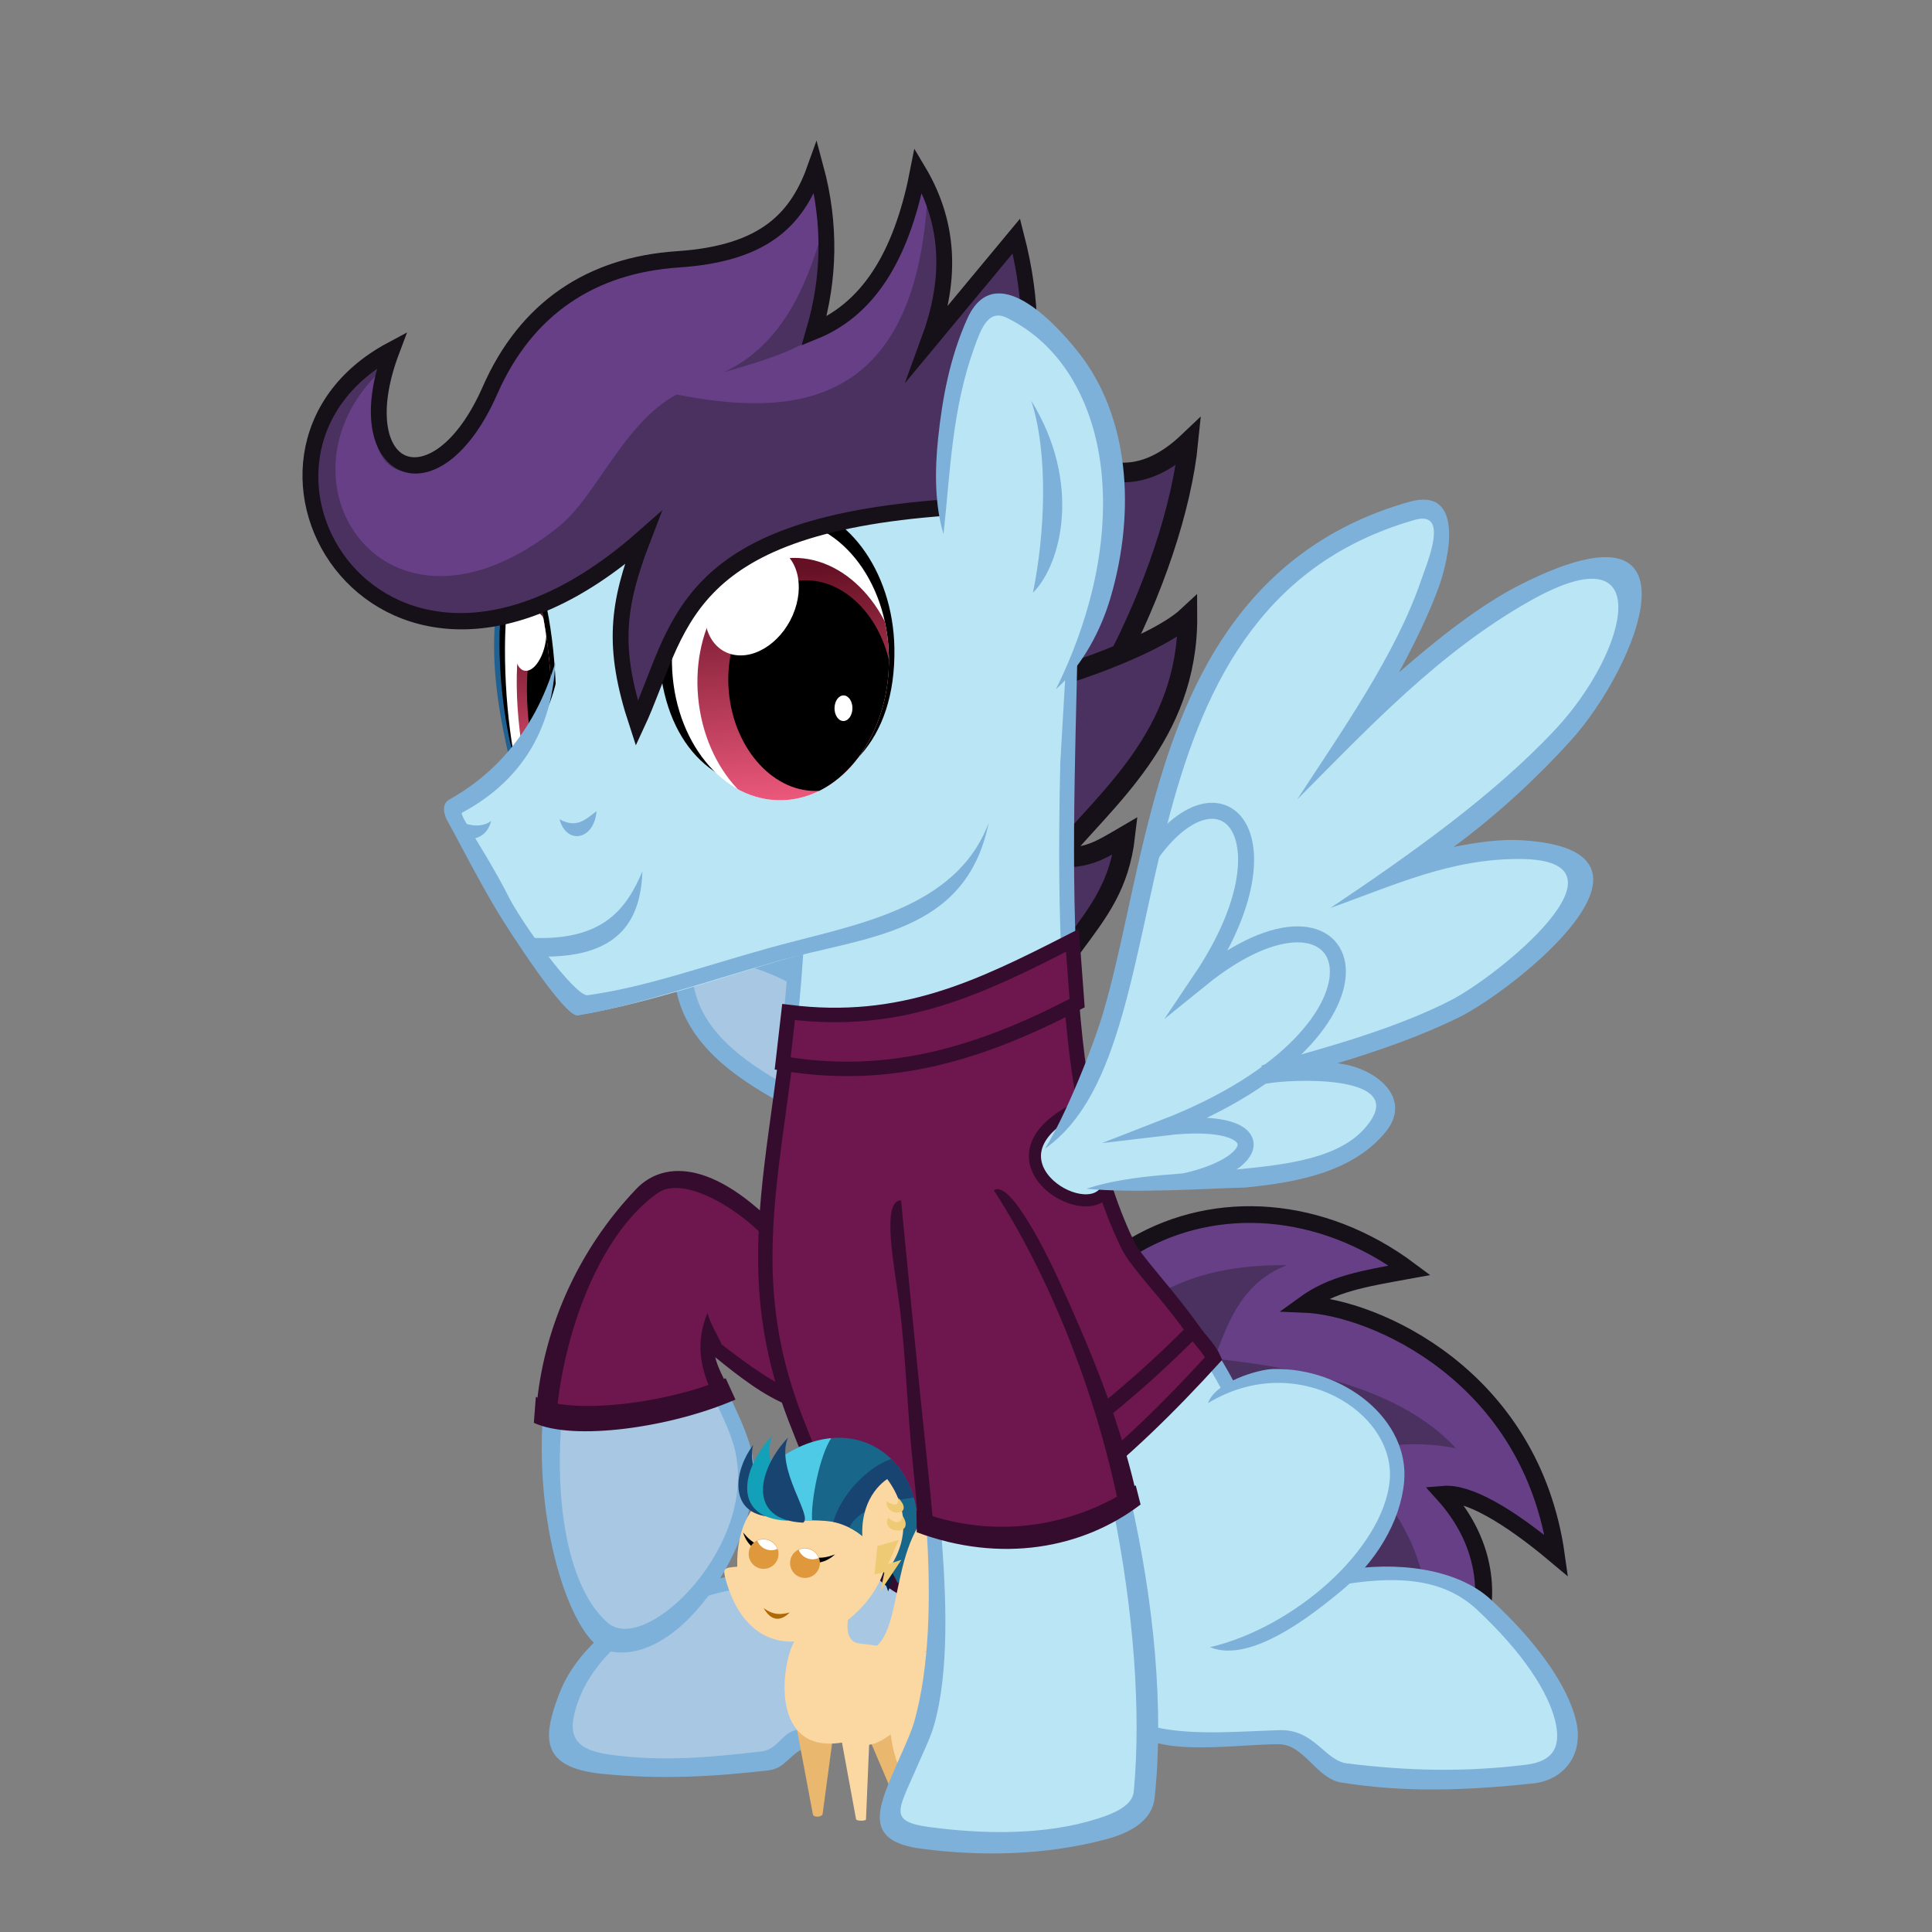 <svg width="423.33mm" height="423.33mm" version="1.1" viewBox="0 0 423.33 423.33" xmlns="http://www.w3.org/2000/svg" xmlns:xlink="http://www.w3.org/1999/xlink">
 <rect x="0" y="0" width="423.33" height="423.33" fill="#808080" stroke="none"/>
 <defs>
  <linearGradient id="linearGradient5018-8-5-3">
   <stop stop-color="#651024" offset="0"/>
   <stop stop-color="#ed597c" offset="1"/>
  </linearGradient>
  <clipPath id="clipPath2057-9-95-9-0-6-0-8-7">
   <path d="m2463.2 145.35c-21.262 65.04-79.401 104.83-129.86 88.87-50.455-15.958-74.121-81.62-52.859-146.66s79.401-104.83 129.86-88.87c50.455 15.958 74.121 81.62 52.859 146.66z" fill="#fff"/>
  </clipPath>
  <linearGradient id="linearGradient3109-5-7-4-2-7-7-7-2" x1="2404.3" x2="2394.1" y1="26.752" y2="208.49" gradientTransform="translate(32.521 1.707)" gradientUnits="userSpaceOnUse" xlink:href="#linearGradient5018-8-5-3"/>
  <linearGradient id="linearGradient3111-1-79-4-5-3-6-5-6" x1="2432.6" x2="2382.4" y1="30.791" y2="223.63" gradientTransform="matrix(.989 -.15 .149 .989 -14.774 368.36)" gradientUnits="userSpaceOnUse" xlink:href="#linearGradient5018-8-5-3"/>
 </defs>
 <g transform="translate(370.16 64.97)">
  <g transform="matrix(-.176 .172 .175 .173 -67.052 66.712)">
   <path d="m828.33 367.48c-172.34-204.71-394.1-118.12-420.96 75.254 36.034-24.649 56.917-39.411 87.529-43.975-42.022 45.348-96.925 186.75 1.428 317.08 4.585-56.513 15.146-95.622 31.672-109.44 6.912 121.58 142.59 162.31 225.14 82.076-15.839-37.144 41.528-174.47 2.286-179.16-183.34-21.88-86.163-208.13 57.682-85.507" fill="#4a315f"/>
   <path d="m828.33 367.48c-172.34-204.71-394.1-118.12-420.96 75.254 36.034-24.649 56.917-39.411 87.529-43.975-42.022 45.348-96.925 186.75 1.428 317.08 4.585-56.513 15.146-95.622 31.672-109.44 3.985 89.831 102.84 141.98 173.02 123.8-65.027-15.382-148.95-95.473-132.6-209.64-24.392 9.239-56.061 31.732-77.234 64.355-1.974-43.842 12.941-107.67 94.605-207.53-25.119-10.727-62.605-32.9-104.83-14.313 88.072-89.197 186.11-96.208 336.43 27.883" fill="#663f87"/>
   <path d="m828.33 367.48c-172.34-204.71-394.1-118.12-420.96 75.254 36.034-24.649 56.917-39.411 87.529-43.975-42.022 45.348-96.925 186.75 1.428 317.08 4.585-56.513 15.146-95.622 31.672-109.44 6.912 121.58 142.59 162.31 225.14 82.076-15.839-37.144 41.178-172.14 2.286-179.16-180.9-32.65-74.585-206.65 57.682-85.507" fill="none" stroke="#161018" stroke-width="15"/>
  </g>
  <g transform="matrix(.243 -.023 .023 .244 -772.26 69.538)" fill="#4a315f" stroke="#161018" stroke-width="17.555">
   <path d="m2560.5 13.387c27.078 77.69 80.656 147.32 156.25 88.109-22.682 115.91-128.43 289.74-241.82 351"/>
   <path d="m2540.4 306.03c44.911-4.801 131.3-26.616 160.75-49.167-9.401 106.67-90.24 156.73-136.46 204 27.62 2.713 37.132-2.329 62.484-14.08-18.691 87.77-83.406 86.216-139.7 228.49"/>
  </g>
  <g fill="#a7c7e3">
   <path d="m-154.16 186.77c-15.769-33.442 48.863-116.19-8.1-166.38-13.216-11.645-13.363 31.078-11.139 50.691-5.839-21.906-34.239-79.529-45.39-48.835-4.394 12.096 2.574 45.196 21.535 75.641-10.814-12.927-37.463-27.551-38.752-13.464-2.398 26.209 21.098 47.3 44.872 67.572-11.752-8.924-31.524-12.56-28.862-0.102 4.449 20.82 36.064 27.095 51.8 39.628" stroke="#7db1d9" stroke-miterlimit="20" stroke-width="3.932"/>
   <path d="m-189.1 247.48c-19.294 30.118 2.699 47.819 20.033 49.326" stroke="#7db1d9" stroke-miterlimit="20" stroke-width="3.175"/>
   <path d="m-186.83 281.87c-25.902-5.262-52.501 6.933-59.342 24.946-5.142 13.539 0.603 14.329 8.127 15.308 12.466 1.623 23.595 0.626 36.097-0.756 5.223-0.578 4.299-4.06 8.316-5.103 10.657-2.767 29.376-3.352 43.089-2.079 3.374 0.51 8.138-28.535 2.457-41.577"/>
  </g>
  <path d="m-150.69 315.77c-13.536-1.256-32.449-1.227-42.548 2.034-3.757 1.213-4.701 4.704-8.541 5.143-12.516 1.43-23.759 2.025-36.471 0.752-13.874-1.389-12.869-8.326-9.409-17.446 8.105-21.367 44.783-32.918 60.507-22.828-25.226-5.124-49.744 7.853-55.932 23.386-3.192 8.014-1.849 11.536 6.619 12.699 11.337 1.557 21.509 0.631 33.054-0.701 3.63-0.419 4.48-3.869 7.491-4.661 10.207-2.683 31.631-2.834 45.521-1.545z" color="#000000" fill="#7db1d9"/>
  <path d="m-252.62 243.61c1.4-16.73 8.659-34.251 21.894-48.084 6.051-6.324 17.867-6.677 34.083 11.842 1.191-6.352 4.657-14.002 13.228-13.735l6.17 12.335c5.956 4.468 5.997 27.871-3.744 35.109-10.784 8.014-21.711 0.079-32.45-8.659 0.543 2.318 1.817 4.436 2.83 6.742-11.886 5.946-27.356 6.81-42.011 4.45z" fill="#350c2e"/>
  <path d="m-75.809 280.66c14.459-2.374 24.299-0.474 31.206 5.991 20.649 19.326 24.412 36.122 10.221 37.574-14.45 1.479-27.771 1.33-41.74-0.202-3.465-0.38-6.877-8.564-13.949-8.396-10.883 0.258-24.47 0.559-27.537-0.678-6.848-2.76-4.853-10.625-3.507-15.691" fill="#bae5f4"/>
  <path d="m-248.28 245.48c1.804-20.257 10.347-40.818 22.343-49.103 7.115-4.914 26.417 8.422 30.557 20.64 1.177-2.384 1.24-3.949 0.844-6.359 2.554-6.367 5.179-12.901 9.643-12.465l13.831 6.411c-4.514 12.615-1.122 21.205-10.806 31.376-9.037 9.491-17.922 2.937-30.156-6.34-0.601-1.56-2.768-4.952-3.094-6.989-2.983 7.276-1.231 12.811 1.235 18.321-10.747 3.528-22.9 5.737-34.398 4.51z" fill="#6e174f"/>
  <path d="m-146.64 294.56c-24.909-7.089-39.445-23.371-49.185-48.558-15.774-40.793 1.568-66.679 0.541-123.56l59.868-58.265c-0.66 50.33-5.287 107.02 12.294 143.52 3.509 7.285 20.668 20.536 29.132 48.376l-10.624 48.567z" fill="#bae5f4"/>
  <path d="m-174.69 277.09c7.57 7.326 16.85 12.624 28.483 15.934l-0.868 3.059c-12.591-3.583-22.631-9.534-30.754-17.733zm-24.404-114.09c1.414-11.843 2.507-25.03 2.227-40.539l3.175 0.645c0.236 15.329-0.847 28.426-2.24 40.145z" color="#000000" fill="#7db1d9"/>
  <path d="m-105.96 227.65c4.932 7.211 9.967 16.341 13.499 27.96l-3.043 0.926c-3.515-11.561-8.542-20.55-13.461-27.649zm-31.453-79.582c-1.474-25.82-0.098-53.736 0.345-80.064l3.249-3.812c-0.36 27.452-1.848 56.733-0.342 83.496z" color="#000000" fill="#7db1d9"/>
  <path d="m-177.89 277.7c-8.014-8.12-13.044-19.055-17.933-31.701-11.596-29.988-5.295-51.92-1.552-84.034 22.452-0.088 42.618-6.116 61.513-15.452 1.211 22.971 4.587 44.248 12.743 61.181 2.11 4.381 9.156 10.919 16.28 21.49-20.937 17.281-41.264 36-71.051 48.515z" fill="#6e174f"/>
  <path d="m-108.36 229.76c-1.112-1.638-2.222-3.178-3.312-4.628-5.717-7.612-10.835-12.529-12.865-16.743-8.402-17.444-11.81-39.201-12.992-62.572l3.261-0.243c1.166 23.197 4.479 44.605 12.584 61.434 1.478 3.07 6.696 8.418 12.551 16.214 0.889 1.183 1.792 2.427 2.702 3.736z" color="#000000" fill="#350c2e"/>
  <path d="m-105.21 240.57c20.321-12.31 42.665 2.537 41.131 19.048-1.48 15.921-21.848 33.561-40.596 37.88" fill="#bae5f4"/>
  <path d="m-43.521 285.49c10.524 9.715 16.741 18.929 18.628 26.26 1.977 7.679-2.561 13.337-9.327 14.056-14.553 1.546-28.107 2.05-42.077-0.207-5.505-0.89-8.043-8.386-13.734-8.384-7.879 0-21.095 1.997-28.17-0.794-3.97-1.566-5.608-5.034-5.821-8.351-0.213-3.317 0.697-6.677 1.373-9.219l3.067 0.819c-0.671 2.524-1.43 5.63-1.265 8.202 0.165 2.572 0.789 4.92 3.828 5.606 8.476 1.913 19.205 0.865 27.283 0.657 7.594-0.196 9.851 6.668 14.703 7.275 13.183 1.65 25.677 1.975 39.298 0.293 6.285-0.776 7.605-4.311 6.348-9.545-1.505-6.269-6.865-14.804-17.057-24.344-6.471-6.057-15.298-7.914-29.51-5.581l0.256-3.134c11.148-1.97 24.67-0.538 32.176 6.391z" color="#000000" fill="#7db1d9"/>
  <path d="m-91.099 234.99c15.624-0.279 29.858 11.265 28.602 24.775-0.797 8.575-6.109 17.687-14.337 24.317-4.525 3.646-18.954 15.75-28.195 11.865 9.036-2.082 18.633-7.447 26.061-14.213 7.429-6.765 12.629-14.921 13.312-22.266 1.395-15.01-20.402-28.753-39.797-17.002 1.497-4.541 10.901-7.413 14.354-7.474z" color="#000000" fill="#7db1d9"/>
  <path d="m-195.75 161.73c-1.207 10.477-2.691 19.847-3.751 28.705-2.225 18.592-2.616 34.883 5.159 54.992 4.497 11.629 8.889 21.794 15.924 29.465l-2.138 2.261c-7.434-8.047-12.124-18.632-16.746-30.585-7.998-20.685-7.596-37.735-5.35-56.505 1.077-9.001 2.569-18.412 3.775-28.889z" color="#000000" fill="#350c2e"/>
  <path d="m-109.26 227.11c-21.1 21.136-44.3 37.122-71.723 47.731 2.418 3.109 4.846 5.926 7.885 7.751 28.986-10.336 49.774-28.97 68.868-49.904-0.818-1.822-2.39-3.529-4.009-5.466-0.533-0.7-0.456-0.677-1.02-0.112z" fill="#6e174f" stroke="#350c2e" stroke-miterlimit="20" stroke-width="3.175"/>
  <g transform="matrix(.243 -.023 .023 .244 -768.79 108.56)">
   <path d="m2558.2 331.76-310.66-31.456-161.84-146.51 14.286-145.71 57.201-118.38 356.48-6.371 75.538 247.76z" fill="#bae5f4"/>
   <path d="m2134.5-60.968c-55.754 76.19-54.467 151.29-44.156 227.48" fill="none" stroke="#206191" stroke-miterlimit="40" stroke-width="12.661"/>
   <g transform="matrix(.252 .001 -.009 .899 1511.8 -3.887)">
    <path d="m2458.5 142.82c-23.707 79.293-74.093 95.308-124.07 76.146-49.98-19.162-74.786-87.825-58.262-145.54 18.56-64.822 83.686-99.89 131.65-80.728 49.739 19.87 69.988 85.549 50.683 150.12z"/>
    <g transform="matrix(.821 0 .022 .994 417.31 1.51)" clip-path="url(#clipPath2057-9-95-9-0-6-0-8-7)">
     <path transform="matrix(1.198 .379 -.331 1.014 -403.49 -907.98)" d="m2429.4 131.1c0 64.158-34.146 116.17-76.266 116.17s-148.09-22.134-148.09-86.294c0-64.158 105.97-146.05 148.09-146.05s76.266 52.01 76.266 116.17z" fill="#fff"/>
     <g transform="matrix(1.391 -.015 .179 .992 -976.52 57.382)">
      <path d="m2523.2 149c-12.507 60.977-60.948 102.94-108.2 93.719-47.248-9.218-75.412-66.122-62.906-127.1 12.507-60.977 60.948-102.94 108.2-93.719 47.248 9.218 75.412 66.122 62.906 127.1z" fill="url(#linearGradient3109-5-7-4-2-7-7-7-2)"/>
      <path d="m2519.3 145.68c-10.018 48.843-48.82 82.453-86.666 75.069-37.846-7.383-60.406-52.964-50.388-101.81 10.018-48.843 48.82-82.453 86.666-75.069 37.846 7.383 60.406 52.964 50.388 101.81z"/>
      <path d="m2458 60.256c-20.478 15.076-54.433 23.185-75.84 18.111-21.408-5.073-22.161-21.407-1.684-36.483 20.478-15.076 54.432-23.185 75.84-18.111 21.408 5.073 22.162 21.407 1.684 36.483z" fill="#fff"/>
      <path d="m2432.6 177.02c-4.735 9.103-13.994 13.651-20.681 10.159-6.687-3.493-8.27-13.704-3.535-22.808s13.994-13.652 20.681-10.159c6.687 3.493 8.27 13.704 3.535 22.808z" fill="#fff"/>
     </g>
    </g>
   </g>
   <path d="m2135.7 90.632c-14.47 56.08-55.857 91.092-104.6 123.62 23.148 64.077 53.386 126.33 93.082 186.15 56.975-3.564 125.94-19.988 180.98-30.662 75.38-14.62 143.61-16.933 198.31-83.326" fill="#bae5f4"/>
   <path transform="matrix(-1.08 -.103 -.104 1.075 -1511.5 -15479)" d="m-4725.3 14025c2.517 55.431 27.477 97.961 76.969 124.66 2.781 1.5-18.026 29.9-36.875 65.969-11.291 23.968-57.263 86.402-67.32 85.001-48.46-6.756-94.867-23.925-152.74-40.001-66.707-18.53-151.85-30.808-178.84-103.02 18.784 92.862 102.09 93.81 175.12 114.8 58.944 16.941 116.86 36.948 164.63 44.985 10.651 1.791 58.169-71.863 66.998-86.585 16.622-27.717 34.288-62.442 40.807-73.775 3.067-5.331 5.72-14.411-1.25-18.281-32.036-17.788-69.572-51.93-87.5-113.75z" color="#000000" fill="#7db1d9"/>
   <g transform="matrix(.99 -.241 .241 .983 -41.843 558.6)">
    <path transform="matrix(1.259 .455 -.348 1 -543.84 -1093.5)" d="m2429.4 127.69c1.23 78.754-34.421 119.84-76.542 119.84s-75.065-36.745-78.542-112.67c-3.16-69.008 40.428-127.64 81.037-126.95 42.11 0.713 73.045 55.646 74.047 119.78z"/>
    <g clip-path="url(#clipPath2057-9-95-9-0-6-0-8-7)">
     <path transform="matrix(1.198 .379 -.331 1.014 -403.49 -907.98)" d="m2429.4 131.1c0 64.158-34.146 116.17-76.266 116.17s-76.266-52.01-76.266-116.17c0-64.158 34.146-116.17 76.266-116.17s76.266 52.01 76.266 116.17z" fill="#fff"/>
     <g transform="matrix(1.021 .157 -.156 1.021 -31.624 -367.14)">
      <path d="m2469.9 140.63c-3.281 62.167-44.927 110.92-93.018 108.89-48.091-2.031-84.417-54.075-81.136-116.24 3.281-62.167 44.927-110.92 93.018-108.89 48.091 2.031 84.417 54.075 81.136 116.24z" fill="url(#linearGradient3111-1-79-4-5-3-6-5-6)"/>
      <path d="m2461.9 138.36c-2.628 49.796-35.987 88.845-74.508 87.218-38.521-1.627-67.619-43.314-64.99-93.111 2.628-49.796 35.987-88.845 74.508-87.218 38.521 1.627 67.619 43.314 64.99 93.111z"/>
      <path d="m2390.6 69.411c-13.44 23.582-39.82 36.04-58.922 27.825-19.102-8.215-23.693-33.991-10.254-57.573 13.44-23.582 39.82-36.04 58.922-27.825 19.102 8.215 23.693 33.991 10.254 57.573z" fill="#fff"/>
      <path d="m2423.3 163.11c-1.944 5.664-6.63 8.658-10.466 6.688-3.836-1.97-5.369-8.158-3.425-13.821 1.944-5.664 6.63-8.658 10.466-6.688 3.836 1.97 5.369 8.158 3.425 13.821z" fill="#fff"/>
     </g>
    </g>
   </g>
   <path d="m2028.8 214.89c10.239 7.219 23.397 11.781 33.661 5.567-4.373 12.322-14.075 15.149-22.362 14.144z" fill="#7db1d9"/>
   <path d="m2123.7 224.68c4.216 24.099 29.52 21.163 33.743-4.095-10.954 6.943-19.452 13.767-33.743 4.095z" fill="#7db1d9"/>
   <g transform="matrix(-.7 .085 .086 .697 2902.2 84.976)">
    <path d="m1091.2-272.96 12.879-6.819c13.646 21.268 28.457 42.342 34.345 64.902l-9.596 6.061z" fill="#206191"/>
   </g>
   <g transform="matrix(-.941 -.045 .011 .976 2515 586.74)">
    <path d="m12.373-621.24c258.44 6.015 265.54 100.98 316.28 184.95 15.012-71.212 6.158-109.46-24.118-169.47 271.96 200.52 414.9-96.053 219.42-183.38 56.761 111.48-25.219 152.2-89.382 40.905-42.321-73.408-108.47-110.35-191.58-111.92-85.571-1.613-118.28-34.17-139.79-78.551-8.856 52.6-1.989 102.54 17.922 150.26-58.672-19.665-93.054-72.738-114.99-142.93-26.427 53.344-18.626 105.55 7.109 157.16l-93.659-92.898c-19.011 121.81 25.306 206.08 92.786 245.87z" fill="#4a315f"/>
    <path d="m103.21-938.69c-2.848 16.913-4.064 33.541-3.75 49.918 22.067 54.88 51.245 110.71 111.5 134.09-41.211-9.523-82.842-18.315-114.47-44.696-44.003-24.897-71.679-72.264-90.348-132-2.707 6.464-5.03 12.758-7.001 18.863 32.406 204.81 156.22 200.56 258.88 176.25 52.842 23.596 86.467 89.844 124.23 115.45 181.27 122.92 277.9-60.503 147.87-154.61 56.761 111.48-31.384 138.49-95.547 27.201-42.321-73.408-108.48-110.36-191.59-111.93-85.571-1.613-118.27-34.158-139.78-78.539z" fill="#663f87"/>
    <path d="m12.373-621.24c258.44 6.015 265.54 100.98 316.28 184.95 16.13-71.004 6.928-109.39-24.118-169.47 271.96 200.52 414.9-96.053 219.42-183.38 56.761 111.48-25.219 152.2-89.382 40.905-42.321-73.408-108.47-110.35-191.58-111.92-85.571-1.613-118.28-34.17-139.79-78.551-8.856 52.6-1.989 102.54 17.922 150.26-58.672-19.665-93.054-72.738-114.99-142.93-26.427 53.344-18.626 105.55 7.109 157.16l-93.659-92.898c-19.011 121.81 25.306 206.08 92.786 245.87z" fill="none" stroke="#161018" stroke-miterlimit="20" stroke-width="15"/>
   </g>
   <g transform="matrix(1.006 -.259 .07 .928 -18.956 690.31)">
    <path d="m2573.5 135.65c72.037-59.479 132.83-254.11 5.72-373.01-21.005-19.648-73.058 93.124-81.373 194.34" fill="#bae5f4"/>
    <path d="m2572.3 136.54c26.956-13.307 48.07-39.926 60.79-65.992 35.174-72.08 42.411-160.4 8.737-234.99-16.444-36.424-58.847-115.43-91.56-68.61-20.819 29.795-33.266 64.723-42.746 99.552-7.937 29.162-12.849 60.359-9.649 90.391 14.948-54.258 25.498-111.01 53.735-160.3 8.959-15.638 18.183-31.99 33.054-17.292 45.77 45.233 63.159 111.06 59.003 174.03-4.752 72.004-34.86 135.44-71.365 183.21z" fill="#7db1d9"/>
    <path d="m2593.5-136.63c7.171 54.729-7.872 127.32-26.887 177 29.255-17.03 58.573-84.896 26.887-177z" color="#000000" fill="#7db1d9"/>
   </g>
   <path transform="matrix(-1.08 -.103 -.104 1.075 -1511.5 -15479)" d="m-4797.7 14198c12.88 30.15 31.512 58.452 93.944 55.053l-12.627 15.657c-66.679 0.256-80.006-34.947-81.317-70.71z" fill="#7db1d9"/>
  </g>
  <path d="m-133.16 177.36c-23.962 11.175 1.103 26.759 5.481 18.237" fill="#bae5f4" stroke="#350c2e" stroke-width="2.646"/>
  <path d="m-135.17 141.08c-20.314 10.37-37.404 18.785-62.204 15.698l-1.29 11.272c21.075 3.47 40.419-0.574 64.517-13.229z" fill="#6e174f" stroke="#350c2e" stroke-miterlimit="20" stroke-width="3.175"/>
  <path d="m-210.92 239.49c1.98 4.49 4.381 8.983 5.449 13.569 3.902 16.753-15.109 48.241-31.898 43.6-7.034-1.944-15.711-25.467-13.825-51.693 15.602 2.195 29.301 0.875 40.274-5.476z" fill="#7db1d9"/>
  <path d="m-213.88 240.98c1.516 3.386 3.3 6.763 4.422 10.529 6.36 21.364-19.044 46.401-27.477 39.144-8.717-7.502-11.848-26.236-10.085-45.341 11.47 0.811 22.731 0.508 33.141-4.332z" fill="#a7c7e3"/>
  <path d="m-211.15 237.02 2.138 4.677c-14.244 6.179-35.534 9.131-44.174 5.095l0.44-5.705c7.341 4.114 28.773 1.509 41.596-4.067z" fill="#350c2e"/>
  <g transform="matrix(-.211 0 0 .211 142.58 404.2)">
   <path d="m1507.7-570.95 12.627-35.355-22.728-40.406c-3.362 26.28 0.132 50.814 10.102 75.761z" fill="#091e3d"/>
   <g transform="matrix(-.275 .007 .007 .275 4403.3 -1291.4)">
    <path d="m10398 2875.2-34.714 320.6c-1.425 13.16-33.981 15.791-36.657 3.324l-75.655-352.51z" fill="#e9b76d"/>
    <path d="m10635 2840.5 16.336 328.77-140.9-308.35z" fill="#e9b76d"/>
    <path d="m10776 2578.6-30.22 618c-46.638-90.963-112.05-164.81-133.19-306.75-23.763 16.764-46.256 34.798-80.51 41.071l-4.671 281.91c-0.109 6.6-35.962 7.781-37.585 0.043l-60.366-287.73c-290.4 55.19-231.16-339.24-179.05-392.75 40.789 1.238 195.52-103.65 195.52-103.65s-31.177 113.73 38.793 120.72c90.59 9.049 211.84 21.169 291.28 29.142z" fill="#fbd7a2"/>
    <path d="m10580 2232.3c-35.881 258.24-476.91 518.8-606.29 84.673-11.42-38.321-5.649-40.224 43.541-45.483-14.773-303.37 234.37-402.01 458.33-230.68z" fill="#fbd7a2"/>
    <path d="m10316 2229.9c27.182 0.304 41.798-3.644 69.015-14.099-20.887 19.857-39.881 29.251-71.072 34.9z"/>
    <g transform="matrix(-4.043 0 0 4.043 11417 33.532)">
     <circle transform="matrix(.812 0 0 .812 46.138 93.032)" cx="291.79" cy="560.93" r="17.143" fill="#df983c"/>
     <path d="m283.22 534.88c-5.804 0-10.782 3.546-12.875 8.594 1.838 0.894 3.913 1.406 6.094 1.406 5.794 0 10.744-3.561 12.844-8.594-1.839-0.896-3.879-1.406-6.062-1.406z" fill="#fff"/>
    </g>
    <path d="m10091 2185.9c-24.329-12.127-35.535-22.306-54.989-44.024 9.531 27.198 22.15 44.221 47.332 63.474z"/>
    <g transform="matrix(-4.043 0 0 4.043 11260 3.209)">
     <circle transform="matrix(.812 0 0 .812 46.138 93.032)" cx="291.79" cy="560.93" r="17.143" fill="#df983c"/>
     <path d="m283.22 534.88c-5.804 0-10.782 3.546-12.875 8.594 1.838 0.894 3.913 1.406 6.094 1.406 5.794 0 10.744-3.561 12.844-8.594-1.839-0.896-3.879-1.406-6.062-1.406z" fill="#fff"/>
    </g>
   </g>
   <path d="m1637.1-553.7c-8.735 15.281-18.871 12.897-27.163 4.629 8.515 2.192 16.712 3.246 27.163-4.629z" fill="#ae6908"/>
   <path d="m1633.4-648.84c-7.276-4.467 22.285-48.044 14.408-74.233 19.244 24.935 26.503 69.154-14.408 74.233z" fill="#184471"/>
   <path d="m1627.1-704.78c-106.34-78.43-189.72 39.829-129.39 125.19 34.711-74.835 70.722-63.772 115.13-65.402z" fill="#18668a"/>
   <path d="m1566.8-730.09c11.708 17.156 21.316 64.48 19.943 85.518 10.804 1.719 20.182-3.4 30.838-1.175l9.594-59.03c-21.374-15.765-41.836-23.577-60.375-25.312z" fill="#4ecae6"/>
   <path d="m1504.5-708.44c-30.429 29.638-38.606 83.813-6.781 128.84 16.867-36.677 40.037-57.317 66.984-63.561-7.984-28.437-36.21-57.337-60.202-65.283z" fill="#184471"/>
   <path d="m1481.1-668.34c-7.707 27.458-3.716 59.969 16.625 88.75 9.051-19.514 28.382-46.679 50.374-57.779-11.415-22.602-47.514-28.543-66.999-30.971z" fill="#18668a"/>
   <path d="m1612.5-644.32c-11.055-5.925 29.224-56.175 15.654-88.301 30.222 31.468 44.235 85.256-15.654 88.301z" fill="#13a1b9"/>
   <path d="m1596.1-642.31c-11.055-5.925 29.224-56.175 15.654-88.301 30.222 31.468 44.235 85.256-15.654 88.301z" fill="#184471"/>
   <path d="m1508.7-687.63c-23.904 32.099-21.413 69.458 2.02 97.985l21.213-20.203c9.736-43.143-8.905-68.176-23.234-77.782z" fill="#fbd7a2"/>
   <path d="m1518.9-618.03-22.058-6.26 10.955 24.965-13.806-4.385 21.674 32.395-4.093-19.653 10.315 2.344z" fill="#edca73"/>
   <path d="m1520.2-513.72c-32.548-27.561-9.663-136.32-91.738-164.66-19.042-6.574 2.292 36.577 14.372 55.49-16.84-19.811-74.15-66.819-69.844-31.495 1.697 13.921 25.292 44.58 59.519 67.869-17.29-8.807-51.233-13.128-45.436 1.585 10.785 27.375 44.834 39.453 78.748 50.597-16.212-4.402-37.77-0.332-28.85 11.193 14.907 19.259 49.608 13.216 71.61 19.699" fill="#fbd7a2"/>
   <path d="m1509.3-664.42c-9.267 5.749-12.693 3.659-12.143-3.571-18.153 19.111 13.917 20.072 12.143 3.571z" fill="#edca73"/>
   <path d="m1507.7-647.43c-8.369 7.109-13.076 5.572-15.214-1.657-13.39 21.681 23.55 17.687 15.214 1.657z" fill="#edca73"/>
  </g>
  <path d="m-140.56 185.83c28.336-22.426 8.254-118.11 79.759-138.86 16.589-4.814-1.953 31.705-12.459 47.582 14.654-16.431 64.55-54.597 60.84-24.077-1.462 12.027-21.99 37.573-51.795 56.204 15.06-6.839 44.64-8.986 39.606 3.536-9.367 23.297-39.03 32.187-68.577 40.269 14.126-3.059 32.921 1.505 25.161 11.105-12.97 16.044-43.224 9.139-62.394 13.734" fill="#bae5f4"/>
  <path d="m-54.923 63.734c-2.179 5.94-5.39 12.521-8.713 18.647 7.886-6.868 17.436-14.617 26.652-19.266 41.357-20.861 25.711 18.02 10.854 34.357-6.851 7.534-15.413 15.667-25.516 23.139 5.019-1.026 10.195-1.742 14.791-1.478 37.353 2.14-1.739 32.931-13.53 38.763-8.149 4.03-17.298 7.25-26.748 10.115 8.241 0.858 16.546 7.437 10.73 14.878-7.072 8.748-18.836 11.155-30.846 12.345-9.132 0.249-24.205 1.284-34.875 0.267 10.021-3.312 22.706-3.209 34.42-4.37 11.714-1.161 23.051-2.917 28.068-10.843 6.254-9.882-18.046-8.809-22.98-7.816-0.036 0.011-0.074 0.016-0.11 0.024l-1.027-3.999c14.757-4.037 29.506-8.155 41.478-14.282 10.385-5.315 41.733-30.72 15.379-30.966-15.359-0.143-27.628 5.722-41.742 10.722 17.626-11.788 36.032-24.886 49.395-39.238 15.851-17.026 22.539-43.974-5.678-28.028-19.905 11.248-35.118 27.552-50.995 43.49 9.937-15.267 21.547-31.71 27.11-47.917 1.374-4.003 6.357-15.555-1.397-13.327-17.46 5.016-29.042 14.541-37.337 26.395-8.295 11.855-13.224 26.131-16.939 40.589-3.715 14.458-6.216 29.064-9.819 41.598-3.603 12.534-8.299 23.145-16.897 29.18 4.365-6.835 10.583-22.265 12.924-30.347 3.534-12.196 6.017-26.824 9.787-41.494 3.77-14.671 8.801-29.418 17.538-41.904 8.737-12.486 21.198-22.791 39.544-27.97 12.391-3.498 8.696 12.686 6.477 18.737z" color="#000000" fill="#7db1d9"/>
  <path d="m-118.6 123.22c15.773-23.238 32.746-5.16 11.533 26.38 34.726-28.102 48.038 10.737-8.056 32.512 23.255-2.78 22.863 7.624 4.532 11.749" fill="none" stroke="#7db1d9" stroke-miterlimit="20" stroke-width="3.505"/>
  <path d="m-150.12 197.08c22.635 34.84 35.136 90.937 31.372 131.72-1.29 13.985-58.624 12.593-57.641 5.859 1.085-7.438 6.549-16.456 8.127-22.112 8.487-30.434-2.161-78.674-5.292-111.12" fill="#bae5f4"/>
  <path d="m-122.49 263.22c5.207 22.917 7.42 46.224 5.327 65.732-0.598 5.573-6.353 7.964-10.798 9.136-13.191 3.477-27.068 3.752-40.266 2.034-12.545-1.633-9.816-8.453-5.738-17.818 1.71-3.926 3.455-7.597 4.175-10.178 3.27-11.727 3.698-26.837 2.613-42.89l3.137 0.273c1.38 16.291 1.788 32.048-1.428 43.469-0.808 2.869-2.517 6.278-4.075 9.891-3.803 8.822-6.01 11.302 3.14 12.514 12.054 1.596 25.248 1.761 36.578-1.805 2.95-0.929 7.769-2.607 8.087-5.964 1.657-17.489-0.023-39.767-4.544-62.057z" color="#000000" fill="#7db1d9"/>
  <path d="m-151.06 195c12.456 19.172 21.127 42.806 26.681 69.325-14.096 9.759-28.364 10.925-42.46 4.296-3.481-24.334-5.53-50.339-7.466-70.408" fill="#6e174f"/>
  <path d="m-169.11 267.14c-0.273-3.629-0.613-7.298-1-10.976-1.269-12.054-1.564-24.06-2.991-35.358-0.963-7.626-4.095-22.859 0.377-22.75 1.555 16.122 3.583 36.981 5.772 57.777 0.427 4.058 0.839 8.147 1.196 12.21zm44.024-2.554c-5.219-25.404-15.458-50.492-27.306-68.729 3.59-2.716 12.239 15.325 13.863 18.863 6.609 14.394 13.374 30.39 17.205 46.917z" color="#000000" fill="#350c2e"/>
  <path d="m-121.31 260.48c-13.409 9.034-30.894 12.176-48.042 5.546l0.067 4.744c18.41 6.857 36.331 3.617 49.044-6.08z" fill="#350c2e"/>
 </g>
</svg>
